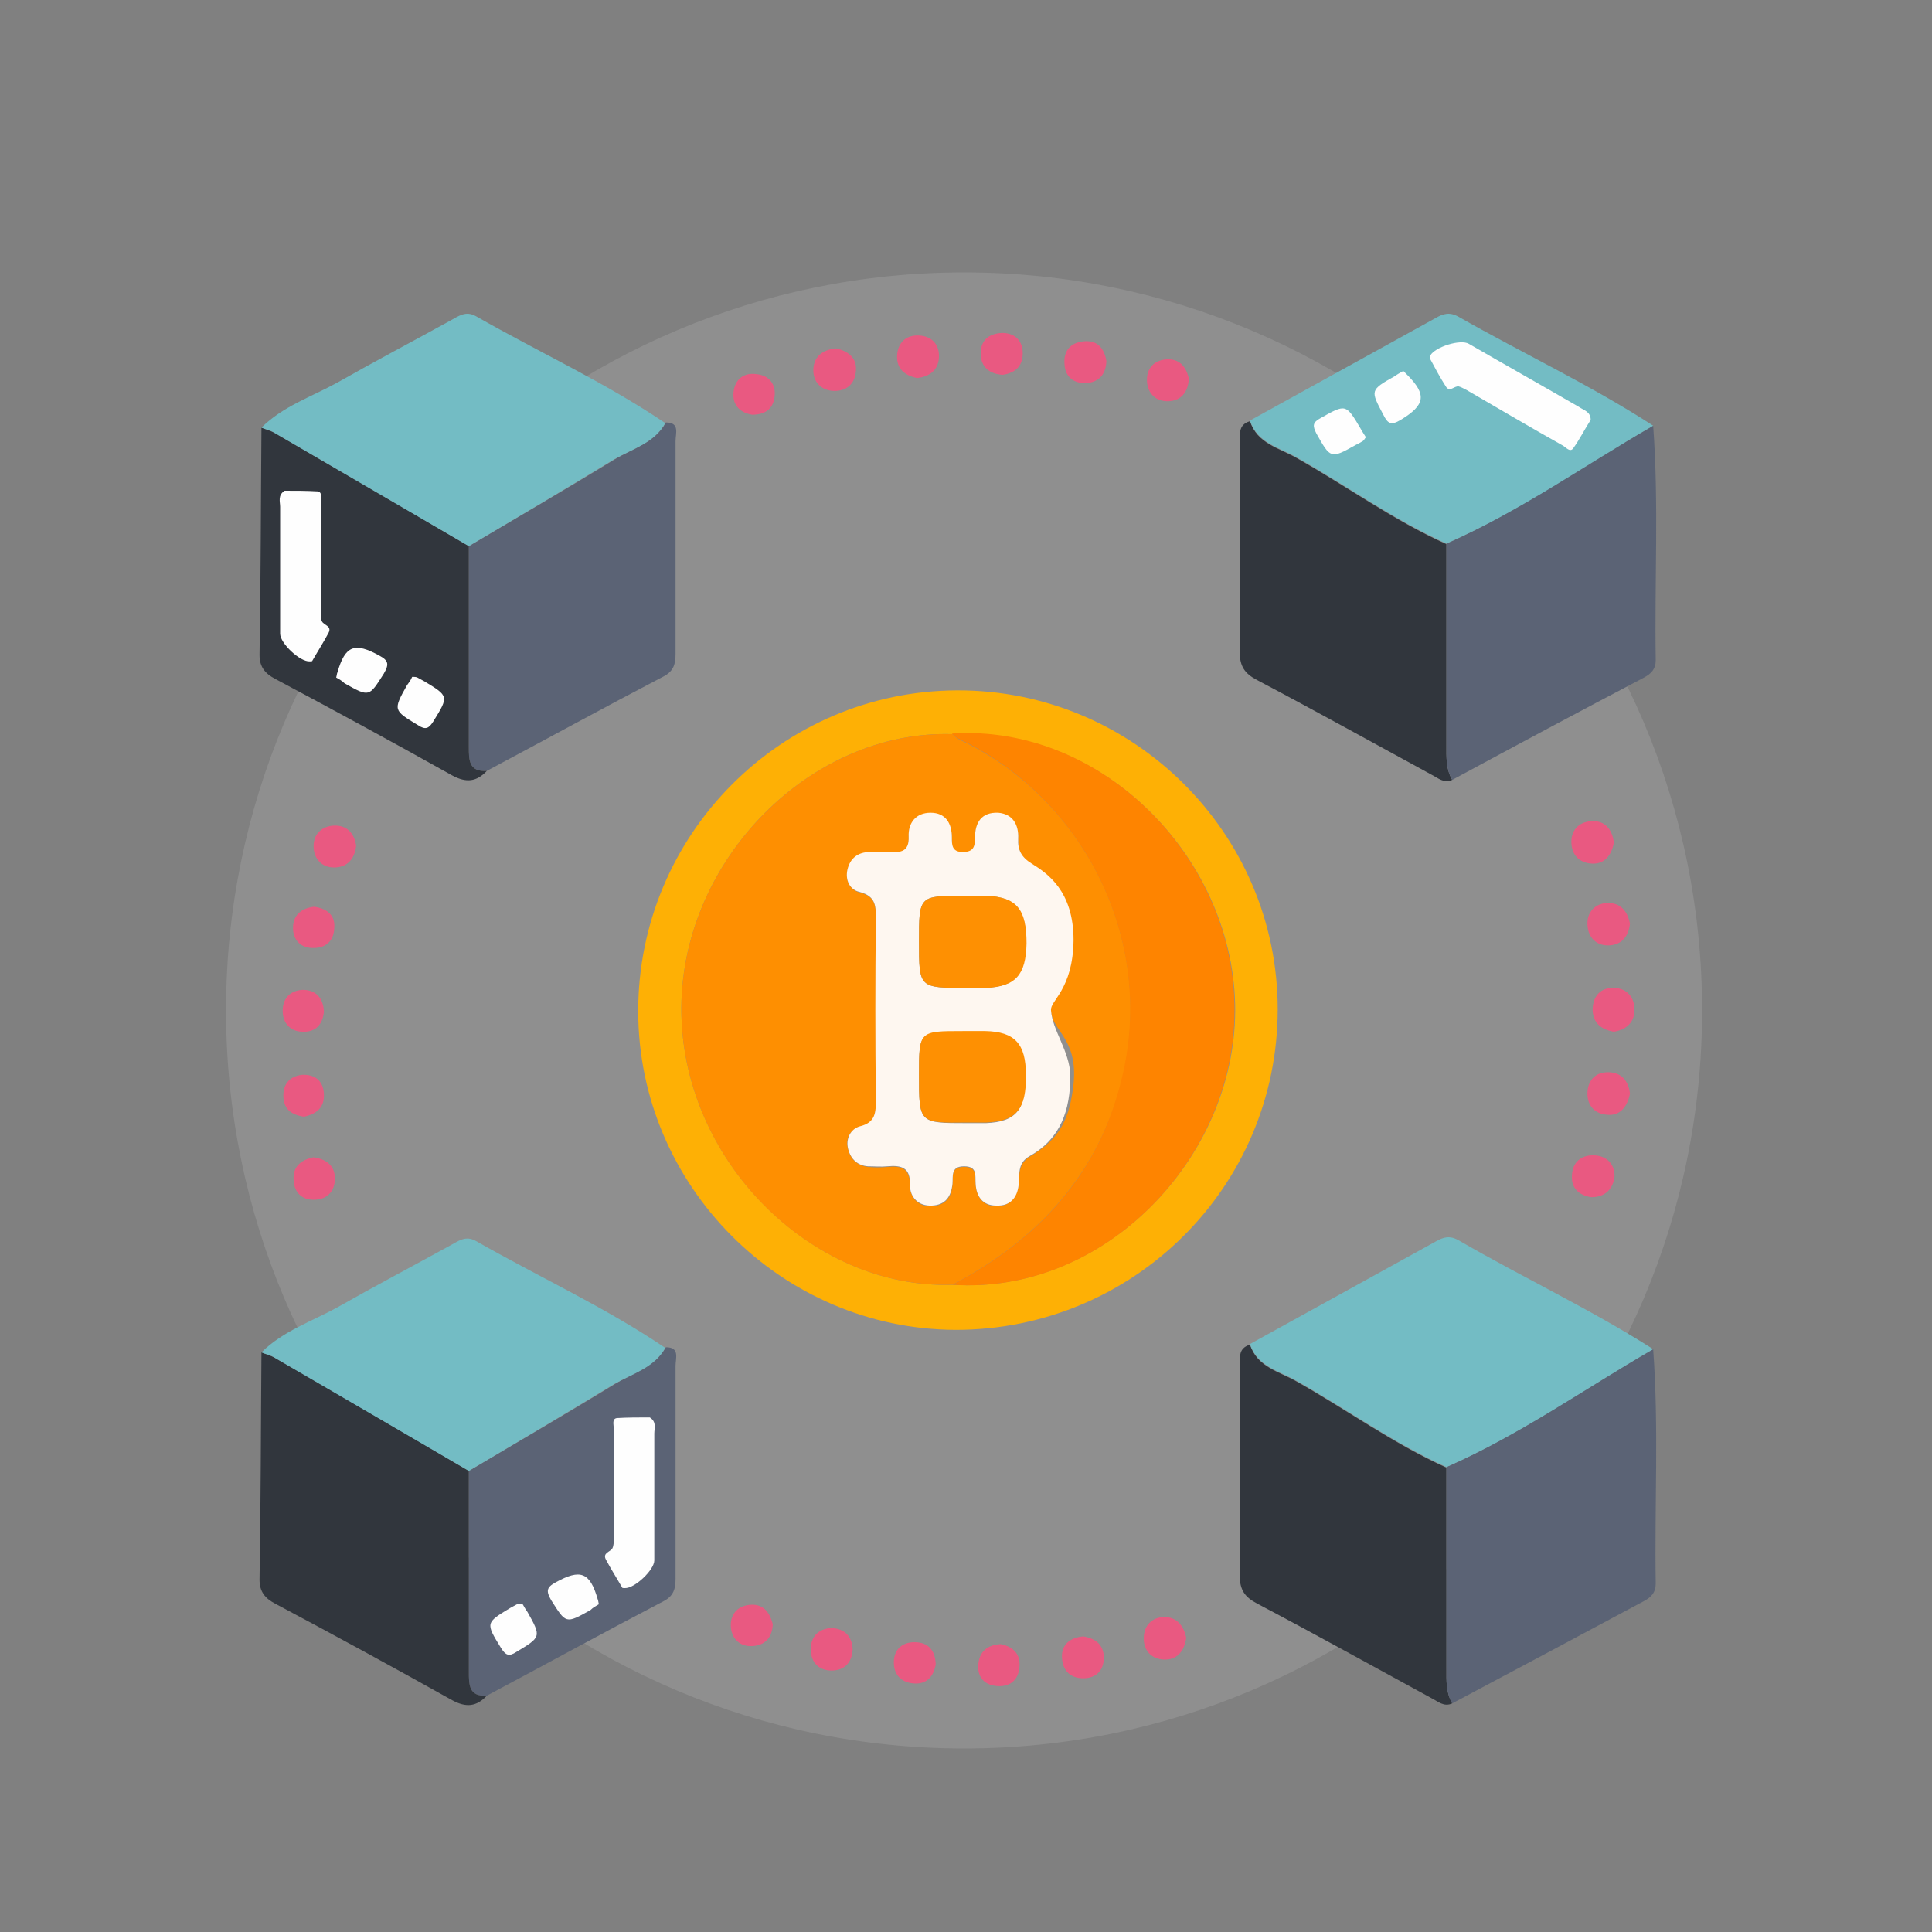 <?xml version="1.0" encoding="utf-8"?>
<!-- Generator: Adobe Illustrator 21.0.0, SVG Export Plug-In . SVG Version: 6.00 Build 0)  -->
<svg version="1.1" id="Layer_1" xmlns="http://www.w3.org/2000/svg" xmlns:xlink="http://www.w3.org/1999/xlink" x="0px" y="0px"
	 viewBox="0 0 300 300" style="enable-background:new 0 0 300 300;" xml:space="preserve">
<rect x="0" y="0" width="300" height="300" fill="#808080" stroke="none"/>
<style type="text/css">
	.st0{opacity:0.22;fill:#C6C5C5;enable-background:new    ;}
	.st1{fill:#FEB005;}
	.st2{fill:#31363D;}
	.st3{fill:#5B6375;}
	.st4{fill:#73BCC4;}
	.st5{fill:#E95981;}
	.st6{fill:#FE8F01;}
	.st7{fill:#FE8400;}
	.st8{fill:#FEF7F0;}
	.st9{fill:#FE9002;}
	.st10{fill:#FEFEFE;}
</style>
<g>
	<path class="st0" d="M264.3,156.9c0,63.3-51.3,114.6-114.6,114.6c-63.3,0-114.6-51.3-114.6-114.6c0-63.3,51.3-114.6,114.6-114.6
		C213,42.3,264.3,93.6,264.3,156.9z"/>
</g>
<g>
	<path class="st1" d="M198.4,156.7c0,27.6-22.4,49.8-50,49.8c-27.1-0.1-49.3-22.4-49.3-49.5c0-27.4,22.2-49.7,49.5-49.8
		C176,107.1,198.4,129.4,198.4,156.7z M147.9,114c-22-0.7-42,19.5-42.1,42.5c-0.1,23.5,20.2,43.7,42.1,43
		c23.6,1.5,43.8-19.6,43.9-42.5C191.9,133.6,171.4,112.5,147.9,114z"/>
	<g>
		<path class="st2" d="M225.5,121.1c-1.3,0.6-2.2-0.3-3.2-0.8c-9-4.9-18-9.9-27.1-14.7c-1.9-1-2.7-2.1-2.7-4.4
			c0.1-10.7,0-21.5,0.1-32.2c0-1.4-0.5-3,1.5-3.6c1.1,3.5,4.6,4.2,7.2,5.7c7.8,4.4,15.1,9.7,23.3,13.4c0,10.4,0,20.8,0,31.2
			C224.6,117.5,224.5,119.4,225.5,121.1z"/>
		<path class="st3" d="M225.5,121.1c-1-1.7-0.9-3.6-0.9-5.5c0-10.4,0-20.8,0-31.2c11.3-5,21.4-12.2,32.1-18.3
			c0.9,12.1,0.2,24.3,0.4,36.4c0,1.4-0.7,2.1-1.8,2.7C245.4,110.4,235.5,115.7,225.5,121.1z"/>
		<path class="st4" d="M256.7,66.1c-10.7,6.2-20.7,13.3-32.1,18.3c-8.2-3.7-15.5-9-23.3-13.4c-2.6-1.5-6.1-2.2-7.2-5.7
			c9.6-5.3,19.2-10.6,28.8-15.9c1.2-0.7,2.2-1,3.6-0.2C236.5,54.9,247,59.8,256.7,66.1z"/>
	</g>
	<g>
		<path class="st3" d="M103.4,209.2c2.2,0,1.5,1.7,1.5,2.9c0,11,0,22,0,33c0,1.6-0.3,2.7-1.8,3.5c-9.2,4.8-18.3,9.8-27.5,14.7
			c-2.8,0.2-2.8-1.7-2.8-3.7c0-10.4,0-20.8,0-31.2c7.6-4.5,15.2-8.9,22.7-13.5C98.3,213.2,101.6,212.3,103.4,209.2z"/>
		<path class="st2" d="M72.8,228.4c0,10.4,0,20.8,0,31.2c0,2,0,3.9,2.8,3.7c-1.6,1.7-3.2,1.9-5.4,0.7c-9.1-5.1-18.3-10.1-27.5-15
			c-1.5-0.8-2.4-1.8-2.4-3.7c0.2-11.8,0.2-23.5,0.3-35.3c0.7,0.3,1.4,0.5,2,0.8C52.7,216.6,62.8,222.5,72.8,228.4z"/>
		<path class="st4" d="M72.8,228.4c-10.1-5.9-20.1-11.7-30.2-17.6c-0.6-0.4-1.3-0.5-2-0.8c3.3-3.3,7.8-4.8,11.8-7
			c5.8-3.3,11.7-6.4,17.5-9.6c1.3-0.7,2.4-1.6,4-0.7c9.8,5.6,20.1,10.3,29.4,16.6c-1.7,3.1-5.1,4-7.9,5.6
			C88,219.4,80.4,223.9,72.8,228.4z"/>
	</g>
	<path class="st5" d="M250.6,130.9c-0.4,1.9-1.4,3.3-3.4,3.2c-2-0.1-3.2-1.4-3.2-3.4c0-2,1.4-3.2,3.4-3.2
		C249.3,127.5,250.4,128.9,250.6,130.9z"/>
	<path class="st5" d="M55.3,131.3c-0.2,2-1.3,3.3-3.2,3.4c-2,0.1-3.3-1.2-3.4-3.1c-0.1-2,1.2-3.3,3.1-3.4
		C53.9,128.1,55,129.4,55.3,131.3z"/>
	<path class="st5" d="M168.2,254.1c1.9,0.3,3.2,1.3,3.2,3.3c0,2-1.2,3.2-3.2,3.2c-2.1,0-3.2-1.3-3.3-3.2
		C164.8,255.4,166.1,254.3,168.2,254.1z"/>
	<path class="st5" d="M253.1,169.8c-0.4,2.1-1.6,3.5-3.5,3.3c-1.9-0.1-3.2-1.4-3.1-3.5c0.1-2,1.4-3.2,3.4-3.1
		C252,166.6,252.9,168.1,253.1,169.8z"/>
	<path class="st5" d="M184.2,254.3c-0.3,2.1-1.4,3.4-3.3,3.4c-1.9,0-3.3-1.2-3.3-3.3c0-2,1.3-3.3,3.2-3.3
		C182.8,251.1,183.8,252.5,184.2,254.3z"/>
	<path class="st5" d="M250.6,160.2c-1.9-0.3-3.2-1.3-3.3-3.3c0-2.2,1.2-3.6,3.4-3.5c2,0.1,3.1,1.5,3.1,3.4
		C253.8,158.7,252.6,159.9,250.6,160.2z"/>
	<path class="st5" d="M129.8,54.1c1.9,0.4,3.3,1.5,3.1,3.5c-0.1,1.9-1.4,3.2-3.5,3.1c-2-0.1-3.2-1.5-3.1-3.4
		C126.4,55.3,127.8,54.3,129.8,54.1z"/>
	<path class="st5" d="M132.4,256.1c-0.1,2.1-1.3,3.3-3.3,3.3c-1.9,0-3.2-1.2-3.2-3.3c0-2.1,1.3-3.2,3.2-3.3
		C131.2,252.9,132.3,254.1,132.4,256.1z"/>
	<path class="st5" d="M171.8,56.1c-0.1,2.1-1.2,3.3-3.3,3.4c-1.8,0-3.1-1-3.2-2.9c-0.2-2.1,0.9-3.4,3-3.6
		C170.4,52.8,171.5,54.1,171.8,56.1z"/>
	<path class="st5" d="M142.4,58.7c-1.9-0.4-3.2-1.4-3.1-3.5c0.1-2,1.4-3.2,3.4-3.1c2,0.1,3.2,1.4,3.1,3.4
		C145.7,57.5,144.3,58.5,142.4,58.7z"/>
	<path class="st5" d="M253.1,143.4c-0.2,2-1.3,3.3-3.2,3.4c-1.9,0.1-3.3-1.1-3.4-3.2c-0.1-2,1.2-3.3,3.1-3.4
		C251.7,140.2,252.7,141.5,253.1,143.4z"/>
	<path class="st5" d="M184.6,58.8c-0.1,2.1-1.2,3.4-3.1,3.5c-2,0.1-3.3-1.2-3.4-3.1c-0.1-2,1.1-3.3,3.1-3.4
		C183.1,55.7,184.2,56.9,184.6,58.8z"/>
	<path class="st5" d="M120,252.2c-0.1,2.1-1.2,3.3-3.2,3.4c-1.9,0.1-3.1-1.1-3.3-2.8c-0.2-2,0.9-3.4,2.9-3.6
		C118.5,249,119.5,250.3,120,252.2z"/>
	<path class="st5" d="M155.4,255.3c1.9,0.4,3.1,1.5,2.9,3.6c-0.2,2.1-1.6,3.1-3.6,2.9c-1.9-0.2-2.9-1.4-2.8-3.2
		C152,256.5,153.3,255.4,155.4,255.3z"/>
	<path class="st5" d="M145.3,258.4c-0.3,1.9-1.4,3.2-3.5,3c-2-0.2-3.1-1.5-3-3.5c0.1-1.9,1.4-2.9,3.2-2.9
		C144.1,255,145.2,256.2,145.3,258.4z"/>
	<path class="st5" d="M247.1,185.9c-2-0.3-3.2-1.5-3-3.5c0.1-1.9,1.4-3.1,3.5-3c2,0.1,3.2,1.5,3.1,3.4
		C250.4,184.8,249.1,185.9,247.1,185.9z"/>
	<path class="st5" d="M48.7,179.7c1.9,0.3,3.3,1.2,3.3,3.3c0,2.1-1.3,3.3-3.3,3.3c-1.8,0-3-1.1-3.1-3
		C45.4,181.2,46.7,180.1,48.7,179.7z"/>
	<path class="st5" d="M155.7,58.2c-2-0.1-3.4-1.2-3.4-3.2c-0.1-2.1,1.2-3.2,3.3-3.3c1.9,0,3.1,1.1,3.2,2.9
		C158.9,56.7,157.8,57.9,155.7,58.2z"/>
	<path class="st5" d="M47.2,173.4c-2-0.3-3.2-1.2-3.2-3.3c0-1.9,1.1-3,2.9-3.2c2-0.1,3.3,0.9,3.4,3C50.4,172,49.1,173,47.2,173.4z"
		/>
	<path class="st5" d="M50.3,157.1c-0.2,2-1.3,3.2-3.3,3.1c-1.8,0-3-1.2-3.1-3c-0.1-2.1,1.1-3.4,3.1-3.5
		C49,153.7,50.2,154.9,50.3,157.1z"/>
	<path class="st5" d="M116.8,64.4c-1.8-0.3-3.1-1.4-2.9-3.5c0.2-2,1.6-3.1,3.6-2.8c1.9,0.2,2.9,1.5,2.8,3.2
		C120.2,63.3,119,64.4,116.8,64.4z"/>
	<path class="st5" d="M48.8,140.8c2.1,0.3,3.3,1.4,3.1,3.4c-0.1,2-1.4,3.1-3.5,3c-1.9-0.1-2.9-1.4-2.9-3.1
		C45.5,142.1,46.8,141,48.8,140.8z"/>
	<path class="st6" d="M147.9,199.5c-22,0.7-42.2-19.5-42.1-43c0.1-23,20.1-43.2,42.1-42.5c0.3,0.3,0.6,0.6,1,0.8
		c19.2,9,30.6,30.9,25.4,52.7C170.5,182.5,161.1,192.5,147.9,199.5z M166,146.8c0.4-5.5-1.3-9.8-5.8-12.6c-1.6-1-2.1-2.1-2.1-3.9
		c0.1-2.1-0.8-3.8-3.1-4c-2.6-0.2-3.6,1.5-3.6,3.9c0,1.3-0.2,2.2-1.9,2.2c-1.8,0-1.7-1.1-1.7-2.3c0-2.2-1-3.7-3.3-3.8
		c-2.3,0-3.5,1.6-3.4,3.7c0.1,2.4-1.3,2.5-3,2.4c-1,0-2,0-3,0c-1.8,0-3,1-3.5,2.7c-0.4,1.6,0.4,3.1,1.9,3.5c2.6,0.6,2.5,2.3,2.5,4.3
		c0,9.3-0.1,18.6,0,27.9c0,2,0,3.6-2.5,4.2c-1.5,0.4-2.3,1.8-1.8,3.5c0.4,1.5,1.4,2.5,3.1,2.7c1,0.1,2,0.1,3,0
		c2.2-0.2,3.5,0.2,3.5,2.9c0,1.9,1.3,3.3,3.4,3.2c2.1-0.1,3.1-1.4,3.2-3.4c0.1-1.2-0.3-2.7,1.8-2.7c2.1,0,1.7,1.5,1.8,2.7
		c0.1,2,1.2,3.4,3.2,3.4c2.3,0,3.3-1.5,3.5-3.6c0.1-1.6,0-3,1.7-4.1c4.8-2.8,6.2-6,6.8-11.3c0.7-7-3.3-8.2-3.5-11.3
		C162.9,153.8,166.7,150.5,166,146.8z"/>
	<path class="st7" d="M147.9,199.5c13.2-7,22.7-17,26.3-32.1c5.3-21.7-6.2-43.7-25.4-52.7c-0.4-0.2-0.7-0.5-1-0.8
		c23.5-1.5,44,19.6,43.9,43C191.7,180,171.4,201.1,147.9,199.5z"/>
	<path class="st8" d="M163.2,156.9c0.2,3.1,2.9,6.3,3,10.1c0,5.4-1.5,9.8-6.3,12.5c-1.8,1-1.6,2.5-1.7,4.1c-0.1,2.1-1.1,3.7-3.5,3.6
		c-2.1,0-3.1-1.4-3.2-3.4c-0.1-1.3,0.3-2.7-1.8-2.7c-2.1,0-1.7,1.5-1.8,2.7c-0.2,2-1.1,3.3-3.2,3.4c-2.1,0.1-3.4-1.3-3.4-3.2
		c0.1-2.7-1.3-3.1-3.5-2.9c-1,0.1-2,0-3,0c-1.6-0.1-2.7-1.1-3.1-2.7c-0.4-1.6,0.4-3.1,1.8-3.5c2.5-0.6,2.5-2.2,2.5-4.2
		c-0.1-9.3-0.1-18.6,0-27.9c0-2,0.1-3.6-2.5-4.3c-1.5-0.3-2.3-1.8-1.9-3.5c0.4-1.7,1.6-2.7,3.5-2.7c1,0,2-0.1,3,0
		c1.7,0.1,3.1,0,3-2.4c-0.1-2.1,1.1-3.7,3.4-3.7c2.3,0,3.3,1.6,3.3,3.8c0,1.2,0,2.3,1.7,2.3c1.7,0,1.9-0.9,1.9-2.2
		c0-2.4,1-4,3.6-3.9c2.3,0.2,3.2,1.9,3.1,4c-0.1,1.8,0.5,2.9,2.1,3.9c2.4,1.5,6.5,4.2,6.5,11.9C166.6,153.7,163,155.4,163.2,156.9z
		 M142.7,146.2c0,7.2,0,7.2,7.3,7.2c1,0,2,0,3,0c4.6-0.2,6.2-2,6.3-6.9c0.1-5.3-1.5-7.2-6.2-7.4c-1.2,0-2.3,0-3.5,0
		C142.7,139.1,142.7,139.1,142.7,146.2z M142.7,166.9c0,7.5,0,7.5,7.4,7.5c1,0,2,0,3,0c4.7-0.2,6.2-2.1,6.1-7.4
		c-0.1-4.9-1.7-6.7-6.3-6.8c-1.2,0-2.3,0-3.5,0C142.7,160.2,142.7,160.2,142.7,166.9z"/>
	<path class="st9" d="M142.7,146.2c0-7.1,0-7.1,7-7.1c1.2,0,2.3,0,3.5,0c4.7,0.2,6.2,2.1,6.2,7.4c-0.1,4.9-1.7,6.7-6.3,6.9
		c-1,0-2,0-3,0C142.7,153.4,142.7,153.4,142.7,146.2z"/>
	<path class="st9" d="M142.7,166.9c0-6.8,0-6.8,6.8-6.8c1.2,0,2.3,0,3.5,0c4.6,0.1,6.3,2,6.3,6.8c0.1,5.3-1.5,7.2-6.1,7.4
		c-1,0-2,0-3,0C142.7,174.4,142.7,174.4,142.7,166.9z"/>
	<g>
		<path class="st2" d="M225.5,264.5c-1.3,0.6-2.2-0.3-3.2-0.8c-9-4.9-18-9.9-27.1-14.7c-1.9-1-2.7-2.1-2.7-4.4
			c0.1-10.7,0-21.5,0.1-32.2c0-1.4-0.5-3,1.5-3.6c1.1,3.5,4.6,4.2,7.2,5.7c7.8,4.4,15.1,9.7,23.3,13.4c0,10.4,0,20.8,0,31.2
			C224.6,260.9,224.5,262.8,225.5,264.5z"/>
		<path class="st3" d="M225.5,264.5c-1-1.7-0.9-3.6-0.9-5.5c0-10.4,0-20.8,0-31.2c11.3-5,21.4-12.2,32.1-18.3
			c0.9,12.1,0.2,24.3,0.4,36.4c0,1.4-0.7,2.1-1.8,2.7C245.4,253.9,235.5,259.2,225.5,264.5z"/>
		<path class="st4" d="M256.7,209.5c-10.7,6.2-20.7,13.3-32.1,18.3c-8.2-3.7-15.5-9-23.3-13.4c-2.6-1.5-6.1-2.2-7.2-5.7
			c9.6-5.3,19.2-10.6,28.8-15.9c1.2-0.7,2.2-1,3.6-0.2C236.5,198.4,247,203.3,256.7,209.5z"/>
	</g>
	<g>
		<path class="st3" d="M103.4,65.6c2.2,0,1.5,1.7,1.5,2.9c0,11,0,22,0,33c0,1.6-0.3,2.7-1.8,3.5c-9.2,4.8-18.3,9.8-27.5,14.7
			c-2.8,0.2-2.8-1.7-2.8-3.7c0-10.4,0-20.8,0-31.2c7.6-4.5,15.2-8.9,22.7-13.5C98.3,69.6,101.6,68.8,103.4,65.6z"/>
		<path class="st2" d="M72.8,84.8c0,10.4,0,20.8,0,31.2c0,2,0,3.9,2.8,3.7c-1.6,1.7-3.2,1.9-5.4,0.7c-9.1-5.1-18.3-10.1-27.5-15
			c-1.5-0.8-2.4-1.8-2.4-3.7c0.2-11.8,0.2-23.5,0.3-35.3c0.7,0.3,1.4,0.5,2,0.8C52.7,73.1,62.8,78.9,72.8,84.8z"/>
		<path class="st4" d="M72.8,84.8c-10.1-5.9-20.1-11.7-30.2-17.6c-0.6-0.4-1.3-0.5-2-0.8c3.3-3.3,7.8-4.8,11.8-7
			c5.8-3.3,11.7-6.4,17.5-9.6c1.3-0.7,2.4-1.6,4-0.7c9.8,5.6,20.1,10.3,29.4,16.6c-1.7,3.1-5.1,4-7.9,5.6
			C88,75.8,80.4,80.3,72.8,84.8z"/>
	</g>
	<g>
		<path class="st10" d="M247,65.2c-0.9,1.4-1.7,3-2.7,4.4c-0.5,0.7-1.1-0.1-1.6-0.4c-5-2.8-9.9-5.7-14.9-8.6
			c-0.4-0.2-0.9-0.5-1.3-0.6c-0.7-0.1-1.4,1-2,0c-0.9-1.4-1.7-2.9-2.5-4.4c0-0.1,0-0.3,0.1-0.4c0.7-1.3,4.7-2.6,6-1.8
			c5.7,3.3,11.4,6.5,17.1,9.8C245.9,63.7,247,63.9,247,65.2z"/>
		<path class="st10" d="M217.9,57.6c0.2,0.2,0.4,0.4,0.6,0.6c3.1,3.1,2.8,4.7-1,7c-1.5,0.9-2,0.6-2.7-0.8c-2-3.8-2.1-3.8,1.8-6
			C217,58.1,217.4,57.9,217.9,57.6z"/>
		<path class="st10" d="M212.1,67.9c-0.2,0.2-0.3,0.5-0.5,0.6c-0.3,0.2-0.7,0.4-1.1,0.6c-3.9,2.2-3.9,2.1-6.1-1.8
			c-0.6-1.2-0.6-1.7,0.7-2.4c3.9-2.2,3.9-2.2,6.2,1.7C211.5,67,211.8,67.4,212.1,67.9z"/>
	</g>
	<g>
		<path class="st10" d="M44.2,76.2c1.7,0,3.4,0,5.1,0.1c0.8,0.1,0.5,1,0.5,1.6c0,5.7,0,11.4,0,17.2c0,0.5,0,1,0.2,1.4
			c0.3,0.6,1.6,0.7,1,1.8c-0.8,1.5-1.7,2.9-2.5,4.3c0,0.1-0.2,0.1-0.4,0.1c-1.5,0.1-4.6-2.8-4.6-4.3c0-6.6,0-13.1,0-19.7
			C43.5,77.9,43.1,76.9,44.2,76.2z"/>
		<path class="st10" d="M52.2,105.2c0.1-0.3,0.1-0.6,0.2-0.8c1.2-4.2,2.7-4.7,6.5-2.6c1.5,0.8,1.5,1.4,0.7,2.8
			c-2.3,3.6-2.2,3.7-6.1,1.5C53.1,105.7,52.7,105.5,52.2,105.2z"/>
		<path class="st10" d="M64,105.1c0.3,0,0.6,0,0.8,0.1c0.4,0.2,0.7,0.4,1.1,0.6c3.8,2.3,3.8,2.3,1.4,6.2c-0.7,1.1-1.2,1.4-2.4,0.6
			c-3.8-2.3-3.9-2.3-1.7-6.2C63.5,106,63.8,105.6,64,105.1z"/>
	</g>
	<g>
		<path class="st10" d="M100.9,220.1c-1.7,0-3.4,0-5.1,0.1c-0.8,0.1-0.5,1-0.5,1.6c0,5.7,0,11.4,0,17.2c0,0.5,0,1-0.2,1.4
			c-0.3,0.6-1.6,0.7-1,1.8c0.8,1.5,1.7,2.9,2.5,4.3c0,0.1,0.2,0.1,0.4,0.1c1.5,0.1,4.6-2.8,4.6-4.3c0-6.6,0-13.1,0-19.7
			C101.6,221.8,102,220.8,100.9,220.1z"/>
		<path class="st10" d="M93,249.1c-0.1-0.3-0.1-0.6-0.2-0.8c-1.2-4.2-2.7-4.7-6.5-2.6c-1.5,0.8-1.5,1.4-0.7,2.8
			c2.3,3.6,2.2,3.7,6.1,1.5C92.1,249.6,92.5,249.4,93,249.1z"/>
		<path class="st10" d="M81.1,249c-0.3,0-0.6,0-0.8,0.1c-0.4,0.2-0.7,0.4-1.1,0.6c-3.8,2.3-3.8,2.3-1.4,6.2c0.7,1.1,1.2,1.4,2.4,0.6
			c3.8-2.3,3.9-2.3,1.7-6.2C81.6,249.9,81.4,249.5,81.1,249z"/>
	</g>
</g>
</svg>
